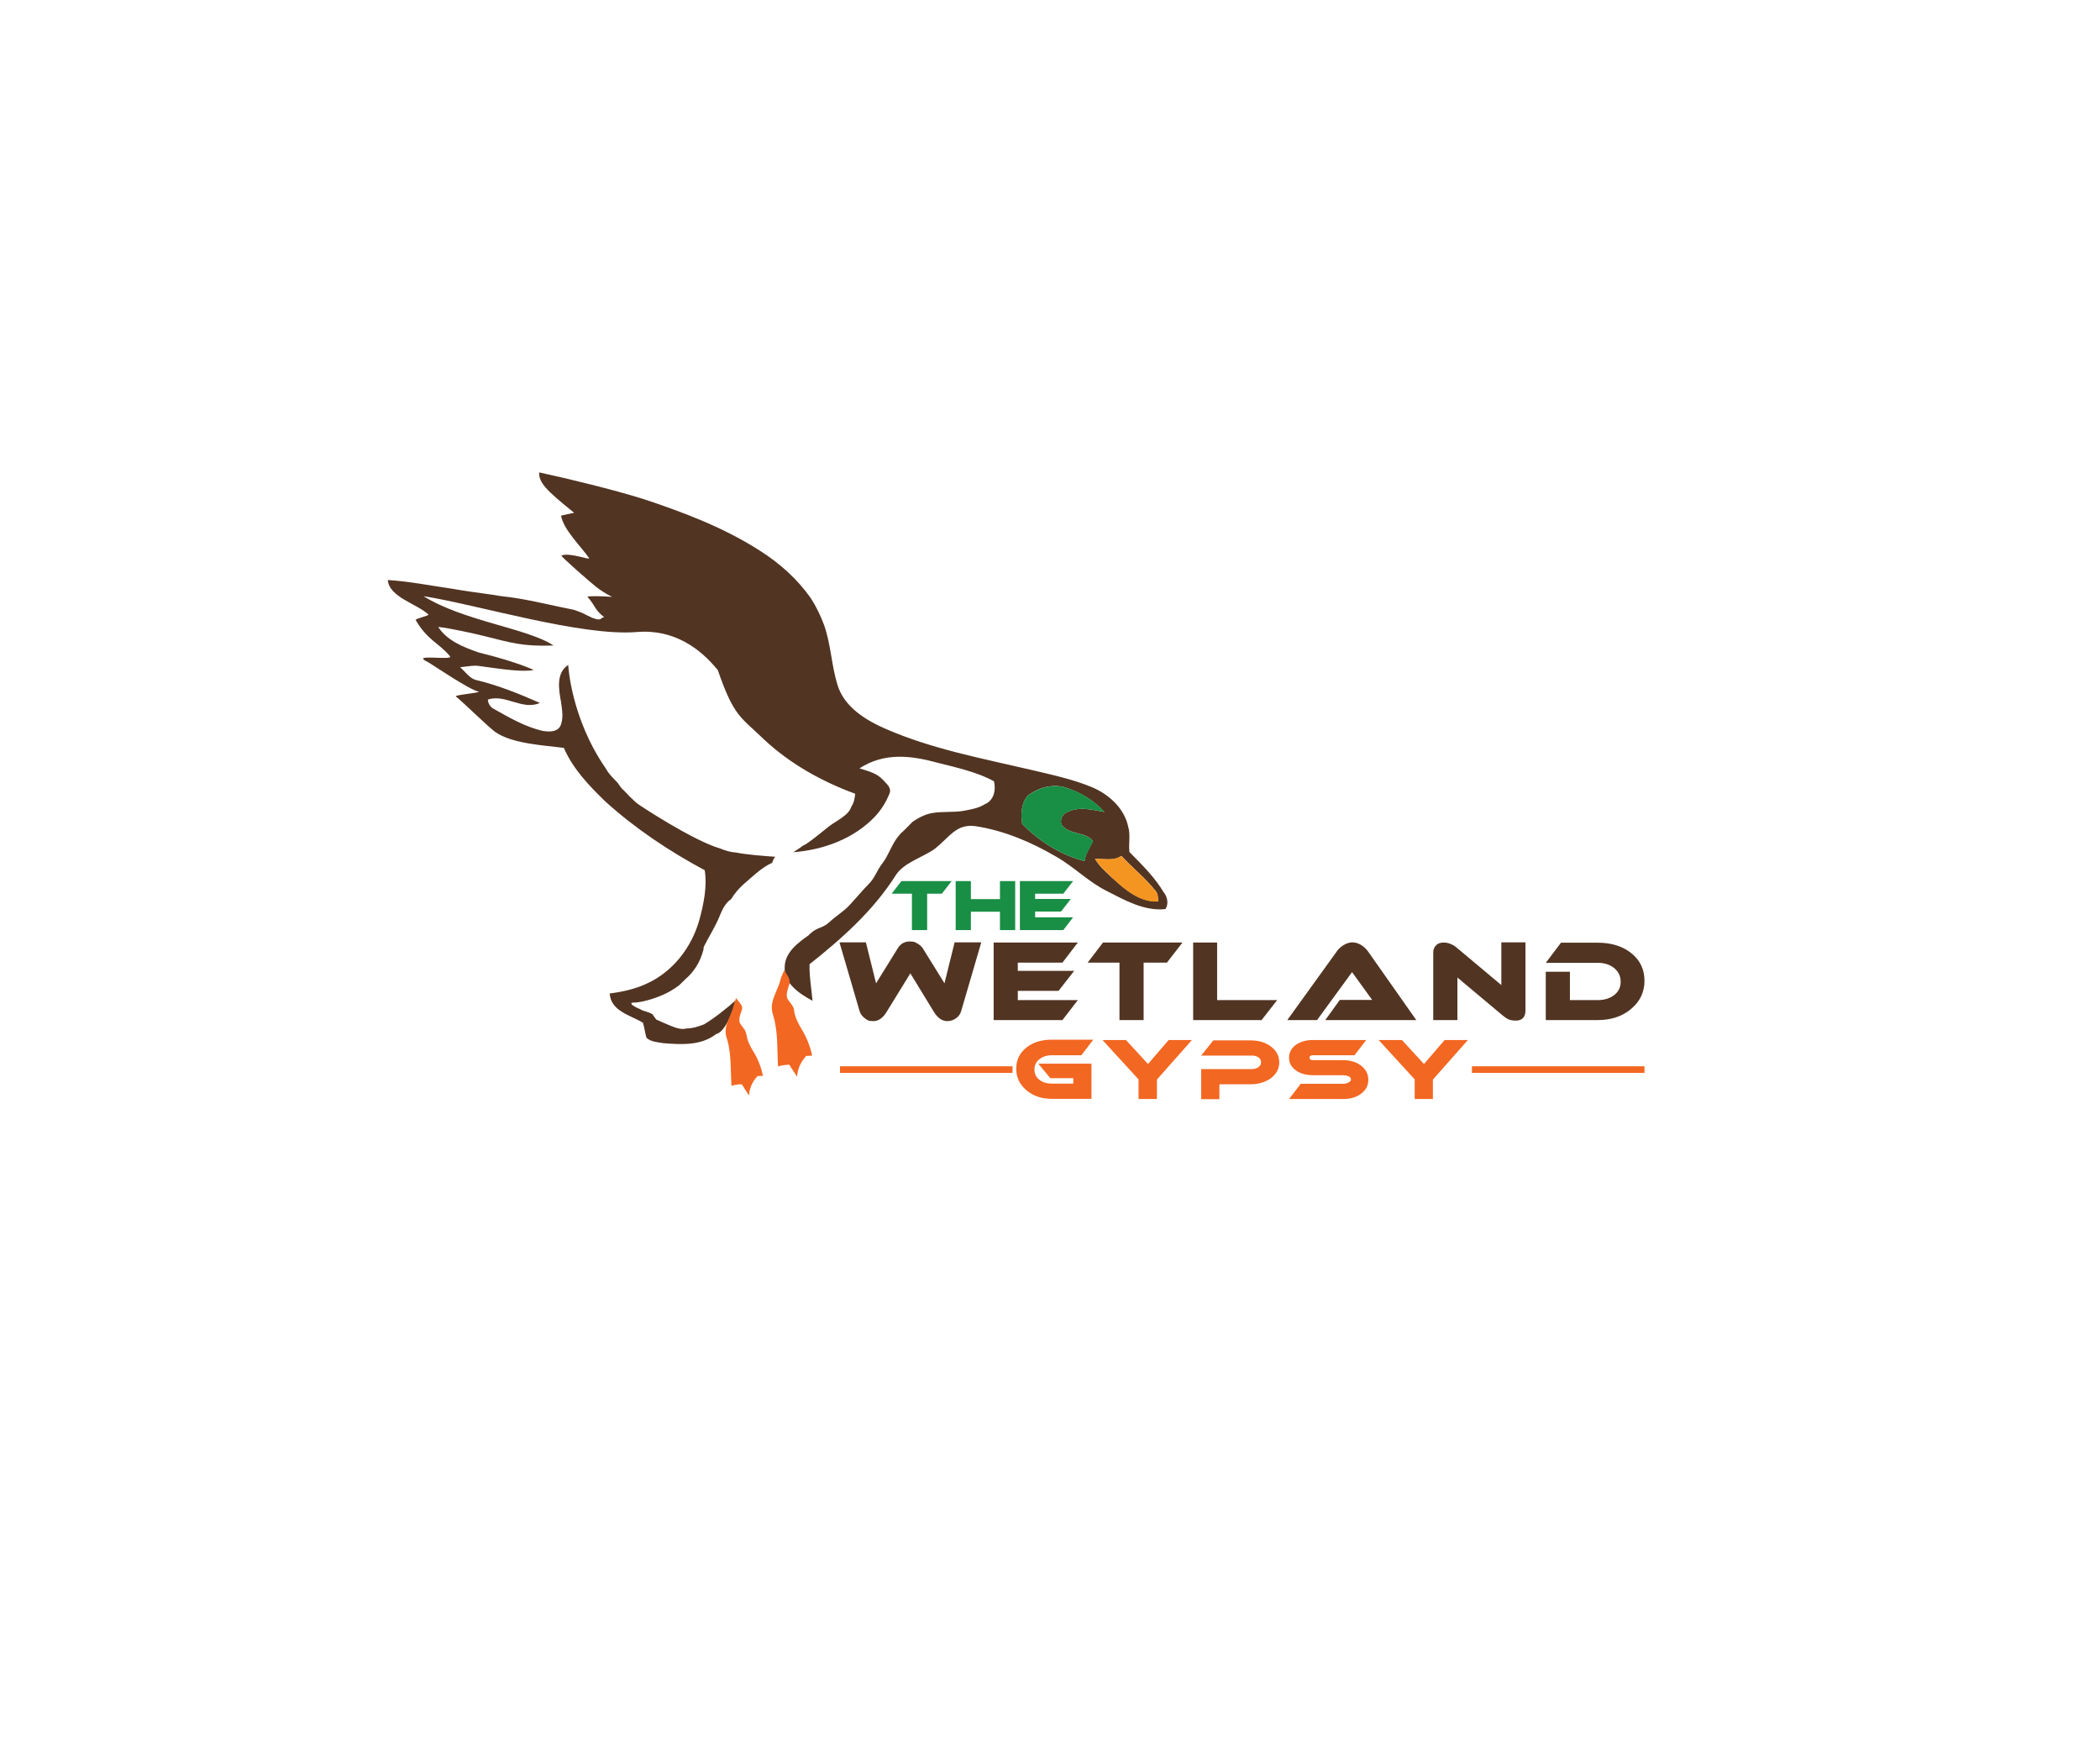 <?xml version="1.0" encoding="UTF-8"?>
<svg id="Layer_1" xmlns="http://www.w3.org/2000/svg" version="1.1" viewBox="0 0 1200 1000">
  <!-- Generator: Adobe Illustrator 29.5.1, SVG Export Plug-In . SVG Version: 2.1.0 Build 141)  -->
  <defs>
    <style>
      .st0 {
        fill: #198e45;
      }

      .st1 {
        fill: #f26722;
      }

      .st2 {
        fill: #f59521;
      }

      .st3 {
        fill: #513422;
      }
    </style>
  </defs>
  <path class="st3" d="M560.7,538.5l-11.5,39.3c-.5,1.6-1.4,2.9-2.8,3.9-1.5,1.1-3.2,1.7-5.1,1.7-2.9,0-5.4-1.7-7.6-5.2l-13.5-22.1-13.6,22.1c-2.1,3.4-4.6,5.2-7.5,5.2s-3.6-.6-5-1.7c-1.5-1.1-2.4-2.4-2.9-4l-11.5-39.3h15.1l5.8,23.4,12.4-20c1.6-2.6,3.9-3.9,6.8-3.9s3,.4,4.3,1.1c1.4.7,2.4,1.7,3.2,2.8l12.4,20,5.8-23.4h15.1Z"/>
  <polygon class="st3" points="615.9 571.4 607.1 582.8 567.8 582.8 567.8 538.5 615.9 538.5 607.1 550 581.6 550 581.6 554.7 613.8 554.7 604.9 566.1 581.6 566.1 581.6 571.4 615.9 571.4"/>
  <polygon class="st3" points="675.7 538.5 666.8 550 653.5 550 653.5 582.8 639.7 582.8 639.7 550 621.5 550 630.3 538.5 675.7 538.5"/>
  <polygon class="st3" points="729.8 571.4 720.9 582.8 681.8 582.8 681.8 538.5 695.5 538.5 695.5 571.4 729.8 571.4"/>
  <path class="st3" d="M757.3,582.8l8.3-11.5h18.5l-11.5-15.9-20,27.4h-17l28.4-39.4c.9-1.3,2.2-2.5,3.7-3.4,1.8-1.1,3.5-1.6,5.1-1.6s3.4.5,5.1,1.6c1.5.9,2.7,2.1,3.7,3.4l27.7,39.4h-52Z"/>
  <path class="st3" d="M871.7,577.1c0,4-1.8,6-5.5,6s-5.1-1-7.5-2.9l-25.9-21.7v24.3h-13.8v-38.6c0-1.6.5-3,1.6-4.1,1-1.1,2.5-1.6,4.5-1.6s4.8.9,6.9,2.6l25.9,21.7v-24.4h13.8v38.6Z"/>
  <path class="st3" d="M939.7,560.3c0,6.5-2.5,11.8-7.6,16.1-5.1,4.3-11.4,6.4-19.1,6.4h-29.7v-27.6h13.8v16.2h15.9c3.8,0,6.9-1,9.4-2.9,2.5-1.9,3.7-4.5,3.7-7.6s-1.2-5.7-3.7-7.8c-2.5-2-5.6-3-9.4-3h-29.7l8.7-11.5h21c7.8,0,14.2,2,19.2,6,5,4,7.5,9.3,7.5,15.7"/>
  <path class="st3" d="M665.2,510.2c-5.2-8.9-12.6-16.1-19.8-23.4-.6-4.8.7-9.7-.7-14.4-2.2-10.6-11-18.5-20.6-22.6-11.3-4.7-23.3-7.2-35.1-10-27.8-6.5-56.2-11.8-82.5-23.2-11.6-5-24.2-12.6-28-25.5-3.4-11.1-3.7-23-7.6-34-2-5.4-4.5-10.6-7.7-15.5-7.6-10.8-17.6-19.7-28.7-26.8-20.8-13.4-44.1-22.2-67.5-29.9-16.8-5.2-41.7-11.3-58.9-15-.2,5.9,3.8,10,20,23.1-.8,0-6.7,1.5-7.5,1.6,1.4,8,11.2,17.4,16,24.2,1.1,1.6-11-3.4-15.8-1.4-.6.3,16.6,15.4,20.1,18.1,5,3.8,9,5.5,8.8,5.5-5.4-.4-14-.6-14,0,4.4,4.8,4.3,7.8,9.5,11.5-2.8,1.2-1.4,1.6-4.3,1.3-4.3-1.6.5.7-8.2-3.6-.4-.2-4.3-1.7-4.8-1.8-11.3-2.2-21.8-4.9-33.1-6.7-4.1-.7-8.9-1-13.4-1.9-7.2-1-14.8-2-24.1-3.6-11.9-1.7-23.7-4.1-35.7-4.8.8,9.9,16.9,13.6,23.3,19.8,0,.5-7.4,2.3-7.4,3,6.8,11.7,13.2,13,19.6,20.7,2.3,2.8-23.4-1.7-12.7,3.3,1.5.7,24.6,16.5,29.1,16.9,1.1.8-14,1.9-13,2.8,5.2,4.3,16.9,15.9,22.2,20.1,9.7,7,28.1,7.8,39.5,9.3,5.2,12,14.4,21.6,23.7,30.6,17.1,15.5,36.5,28.4,56.8,39.3,1.5,9.7-.7,19.8-3.3,29.2-4.5,15.3-15.2,29-29.9,35.6-6.6,3.1-13.9,4.7-21.1,5.6.6,10.1,11.8,12.4,19,16.7.8,2.8,1.2,5.7,2,8.6,2.5,2.4,6.3,2.5,9.6,3.1,10.2.8,21.7,1.5,30.2-5.2,5.1-1,10.2-13.7,11.2-19.3-4.2,3.9-13.2,11-18.2,13.8-3.2,1.2-6.5,2.3-10,2.3,0,0,0,0,0,0,0,0,0,0,0,0-2.8.9-6.4-.5-8.9-1.5-2.5-1-4.9-2.1-7.4-3.2-.3-.1-.6-.3-.9-.4-.1,0-2.1-3-2.2-3.1-2.8-1.3-.8-.4-3.7-1.5-1-.4-2.3-.5-3.2-1.3-1.1-.4-2.1-.9-3-1.4-1.9-1-3.3-2.4-.8-2.4,5.8,0,15.7-3.5,20.7-6.4,1.8-1,3.7-2.3,5.3-3.5.3-.2,3.2-3.2,3.5-3.4,5.2-4.5,8.5-9.9,10.4-17,0-.6,0-1.3.4-2,2.9-5.8,6.4-11.1,8.8-17.1,1.5-3.6,3.2-7.5,6.6-9.7,1.8-3,4.1-5.8,7-8.4,5-4.3,10.3-9.6,16.5-12.4.3-1.2.8-2.4,1.7-3.4-6-.4-16.3-1.2-22.3-2.4-3.2-.2-6.2-1.1-9.1-2.3-15.6-4.5-46.1-24.7-47-25.4-.6-.5-1-.7-1.7-1.4,0,0,0,0,0,0-2.3-2.1-4.4-4.2-6.4-6.4-.7-.5-1.3-1.2-1.9-2-.6-.8-1.1-1.6-1.7-2.4-.7-.7-1.3-1.4-2-2.1-1.7-1.7-3.4-3.6-4.7-6-20.1-29-21.5-59.2-21.5-59.2-7.1,4.6-5.4,14.1-4.1,21.2.6,4.5,1.6,9.7-.5,13.9-2,3.4-6.5,3.1-9.9,2.6-10.2-2.3-19.3-7.7-28.4-12.8-1.7-.9-3-3.2-3-5.1h0c9.9-3.4,19.8,6.4,29.7,1.9-11.8-5.2-23.9-10.1-36.5-13.1-3.7-.9-6.1-4.8-9.1-7.3,11-1.4,8.9-.8,14.4-.2,9.2,1.2,21,3.1,27.7,1.8,0,0-8.7-4.3-29.4-9.5h0c-1-.2-2-.5-2.9-.8-8.4-3-17.3-6.6-22.3-14.3,0,0,0,0,0,0,6.3.6,20.2,3.7,26.3,5.2,15.8,3.9,21.6,6,39.6,5.4-14.6-9.8-51.4-13.9-74.3-28.2,31.4,5,90.3,23.1,121.9,20.5,21.2-1.8,36.4,9.5,46.3,21.8,9.3,27,13.2,26.7,26.4,39.6,14.9,13.9,33,24,52.1,31-.3,2.5-.7,5.3-2.2,7.3-1.4,5-8.4,8-12.6,11.2-4.4,3.4-8.8,7.3-13.4,10.3-.5.3-1,.5-1.5.8-.2,0-.3.2-.5.3-.2.2-.4.3-.6.4-.1,0-.2.2-.3.3-1.4.9-2.9,1.9-4.3,2.8,17.3-1.3,35-7.8,47-20.7,3.5-3.8,6.2-8.3,8.1-13.1,1.1-3.2-2-5.4-3.8-7.5-3.5-3.9-8.7-5.1-13.5-6.6,14.1-9.1,29-7.5,44.7-3.2,10.3,2.6,23,5.4,32.2,10.6,1.1,4.8.2,10.1-4.5,12.8,0,0-.2,0-.3,0-3.8,2.5-7.6,3.1-12.2,4-5.9,1.1-12.1.3-18.1,1.3-3.9.6-7.7,2.5-11.4,5-2.3,2.3-4.5,4.7-6.8,6.7-.5.6-1,1.2-1.5,1.8-3.5,4.1-5.6,11.1-9,15.3-2.9,3.6-4.3,8.3-7.6,11.6-3.4,3.3-8.1,9.1-11.4,12.5-3.4,3.6-7.6,6-11.2,9.4-3.8,3.6-7,2.9-10.7,6.4-.3.3-.7.6-1,.8,0,0,0,.2,0,.2-6.2,4.4-13.7,9.8-13.9,18.2-.6,9.6,8.6,15.4,15.9,19.4-.6-7-1.9-13.9-1.7-20.9,18.7-14.8,36.6-30.8,49.3-50.9,4.4-6.9,14.6-9.9,21.7-14.6,9.2-7.1,12.6-14.8,23.7-13.4,16.4,2.5,32,9.1,46.3,17.5,10.2,5.8,18.4,14.4,28.9,19.6,10.4,5.3,21.4,11.6,33.5,10.3,1.8-2.9,1.2-6.3-.6-9.1ZM619.8,492c-13.6-3.5-26-11.3-35.7-21.3-.8-5.4-.6-11.9,3.3-16.2,6.2-4.7,14.7-7,22.3-4.3,8.1,2.7,15.7,7.4,21.4,13.7-7.1-1.3-15-3.4-21.8.4-2.4,1-3.6,4.3-2.8,6.7,4.1,6.2,13.8,4,18,9.5-1.6,3.8-4.2,7.2-4.8,11.4ZM635.8,501.8c-3.6-3.5-7.6-6.7-10.1-11.2,5.1,0,10.6,1.5,15.1-1.6,6.2,6.7,13.4,12.4,19.1,19.5,1.8,1.7,1.8,4.2,1.9,6.5-10.4.5-18.9-6.7-26-13.3Z"/>
  <path class="st0" d="M606.6,471c-.9-2.4.4-5.7,2.8-6.7,6.7-3.8,14.7-1.7,21.8-.4-5.8-6.3-13.3-11.1-21.5-13.7-7.5-2.7-16.1-.3-22.3,4.3-3.9,4.3-4.2,10.7-3.3,16.2,9.7,10,22.1,17.8,35.7,21.3.5-4.2,3.2-7.6,4.8-11.4-4.2-5.5-13.9-3.4-18-9.5"/>
  <path class="st2" d="M640.8,489c-4.5,3-10,1.5-15.1,1.6,2.5,4.5,6.5,7.6,10.1,11.2,7.1,6.6,15.7,13.9,26,13.3,0-2.3,0-4.8-1.9-6.5-5.7-7.1-12.9-12.9-19.1-19.5"/>
  <path class="st1" d="M453.8,577.3c-.3-2.8-2.8-4.6-4-7.1-.7-2.4.4-4.9,1-7.2,1.6-3.2-1.3-6.2-2.7-8.7-.4,1.3-1.5,3.3-1.9,4.6-1.3,6.5-6.4,12.5-4.9,19.3,0,.3.1.6.2.9.1.4.3.8.4,1.3,2.8,9.4,2.1,19.3,2.7,28.9,2.1-.7,4.2-.9,6.4-1,1.4,2.3,3,4.6,4.5,6.9.2-4.2,1.9-8.1,4.6-11.2l.5-.7c.9,0,2.6-.1,3.5-.2-1.2-5.4-3.2-10.5-6.1-15.2-2-3.3-3.7-6.8-4.3-10.6"/>
  <path class="st1" d="M426.4,590.8c-.3-2.6-2.6-4.3-3.7-6.5-.7-2.3.3-4.5,1-6.7,1.5-2.9-1.7-5.2-3.1-7.4-.4,1.2-.8,2.4-1.2,3.7-1.2,6-5.9,11.5-4.5,17.8,0,.3.1.5.2.8.1.4.2.8.4,1.2,2.5,8.6,1.9,17.8,2.5,26.7,1.9-.7,3.9-.9,5.9-.9,1.3,2.2,2.8,4.3,4.1,6.4.2-3.8,1.7-7.5,4.3-10.4l.5-.7c.8,0,2.4-.1,3.2-.2-1.1-4.9-2.9-9.7-5.6-14-1.9-3-3.4-6.2-3.9-9.8"/>
  <path class="st1" d="M624.6,594.2l-6.7,8.7h-16.9c-2.9,0-5.2.8-7.1,2.3-1.9,1.5-2.8,3.5-2.8,5.9s.9,4.3,2.8,5.8c1.9,1.5,4.3,2.2,7.2,2.2h12.2v-3.1h-13.1l-6.9-8.3h30.4v20.1h-22.6c-5.9,0-10.7-1.6-14.6-4.9-3.8-3.3-5.8-7.3-5.8-12.3s1.9-8.9,5.7-12c3.8-3.1,8.7-4.6,14.6-4.6h23.6Z"/>
  <polygon class="st1" points="681.1 594.2 661.1 616.8 661.1 627.9 650.6 627.9 650.6 616.7 630 594.2 643.4 594.2 656 607.9 667.8 594.2 681.1 594.2"/>
  <path class="st1" d="M731,606.8c0,3.8-1.6,6.9-4.9,9.3-3.1,2.2-7,3.4-11.7,3.4h-17.6v8.5h-10.4v-17.2h29.1c1.4,0,2.6-.4,3.6-1.1,1-.7,1.5-1.7,1.5-2.8s-.5-2.1-1.5-2.8c-1-.7-2.2-1-3.6-1h-29.1l6.9-8.7h21.2c4.6,0,8.5,1.1,11.6,3.4,3.3,2.4,4.9,5.5,4.9,9.3"/>
  <path class="st1" d="M780.7,594.2l-6.7,8.7h-23.8c-1.3,0-1.9.5-1.9,1.4s.6,1.4,1.9,1.4h17.2c4.1,0,7.5,1,10.2,3,2.8,2.1,4.3,4.9,4.3,8.2s-1.4,6-4.3,8.1c-2.7,2-6.1,2.9-10.2,2.9h-30.8l6.7-8.7h24.1c1.1,0,2.1-.2,2.9-.6,1.1-.5,1.7-1.1,1.7-1.9s-.6-1.5-1.7-1.9c-.8-.3-1.8-.5-2.9-.5h-17.2c-3.8,0-7-.9-9.5-2.6-2.7-1.9-4.1-4.3-4.1-7.4s1.4-5.6,4.1-7.5c2.6-1.7,5.7-2.6,9.5-2.6h30.6Z"/>
  <polygon class="st1" points="838.8 594.2 818.8 616.8 818.8 627.9 808.4 627.9 808.4 616.7 787.8 594.2 801.1 594.2 813.7 607.9 825.5 594.2 838.8 594.2"/>
  <rect class="st1" x="841.1" y="609.2" width="98.6" height="3.8"/>
  <rect class="st1" x="480" y="609.2" width="98.6" height="3.8"/>
  <polygon class="st0" points="543.8 503.4 538.2 510.6 529.8 510.6 529.8 531.4 521.1 531.4 521.1 510.6 509.5 510.6 515.1 503.4 543.8 503.4"/>
  <polygon class="st0" points="580.1 531.4 571.4 531.4 571.4 520.9 554.8 520.9 554.8 531.4 546.1 531.4 546.1 503.4 554.8 503.4 554.8 513.7 571.4 513.7 571.4 503.4 580.1 503.4 580.1 531.4"/>
  <polygon class="st0" points="613.2 524.1 607.6 531.4 582.8 531.4 582.8 503.4 613.2 503.4 607.6 510.6 591.5 510.6 591.5 513.6 611.9 513.6 606.3 520.8 591.5 520.8 591.5 524.1 613.2 524.1"/>
</svg>